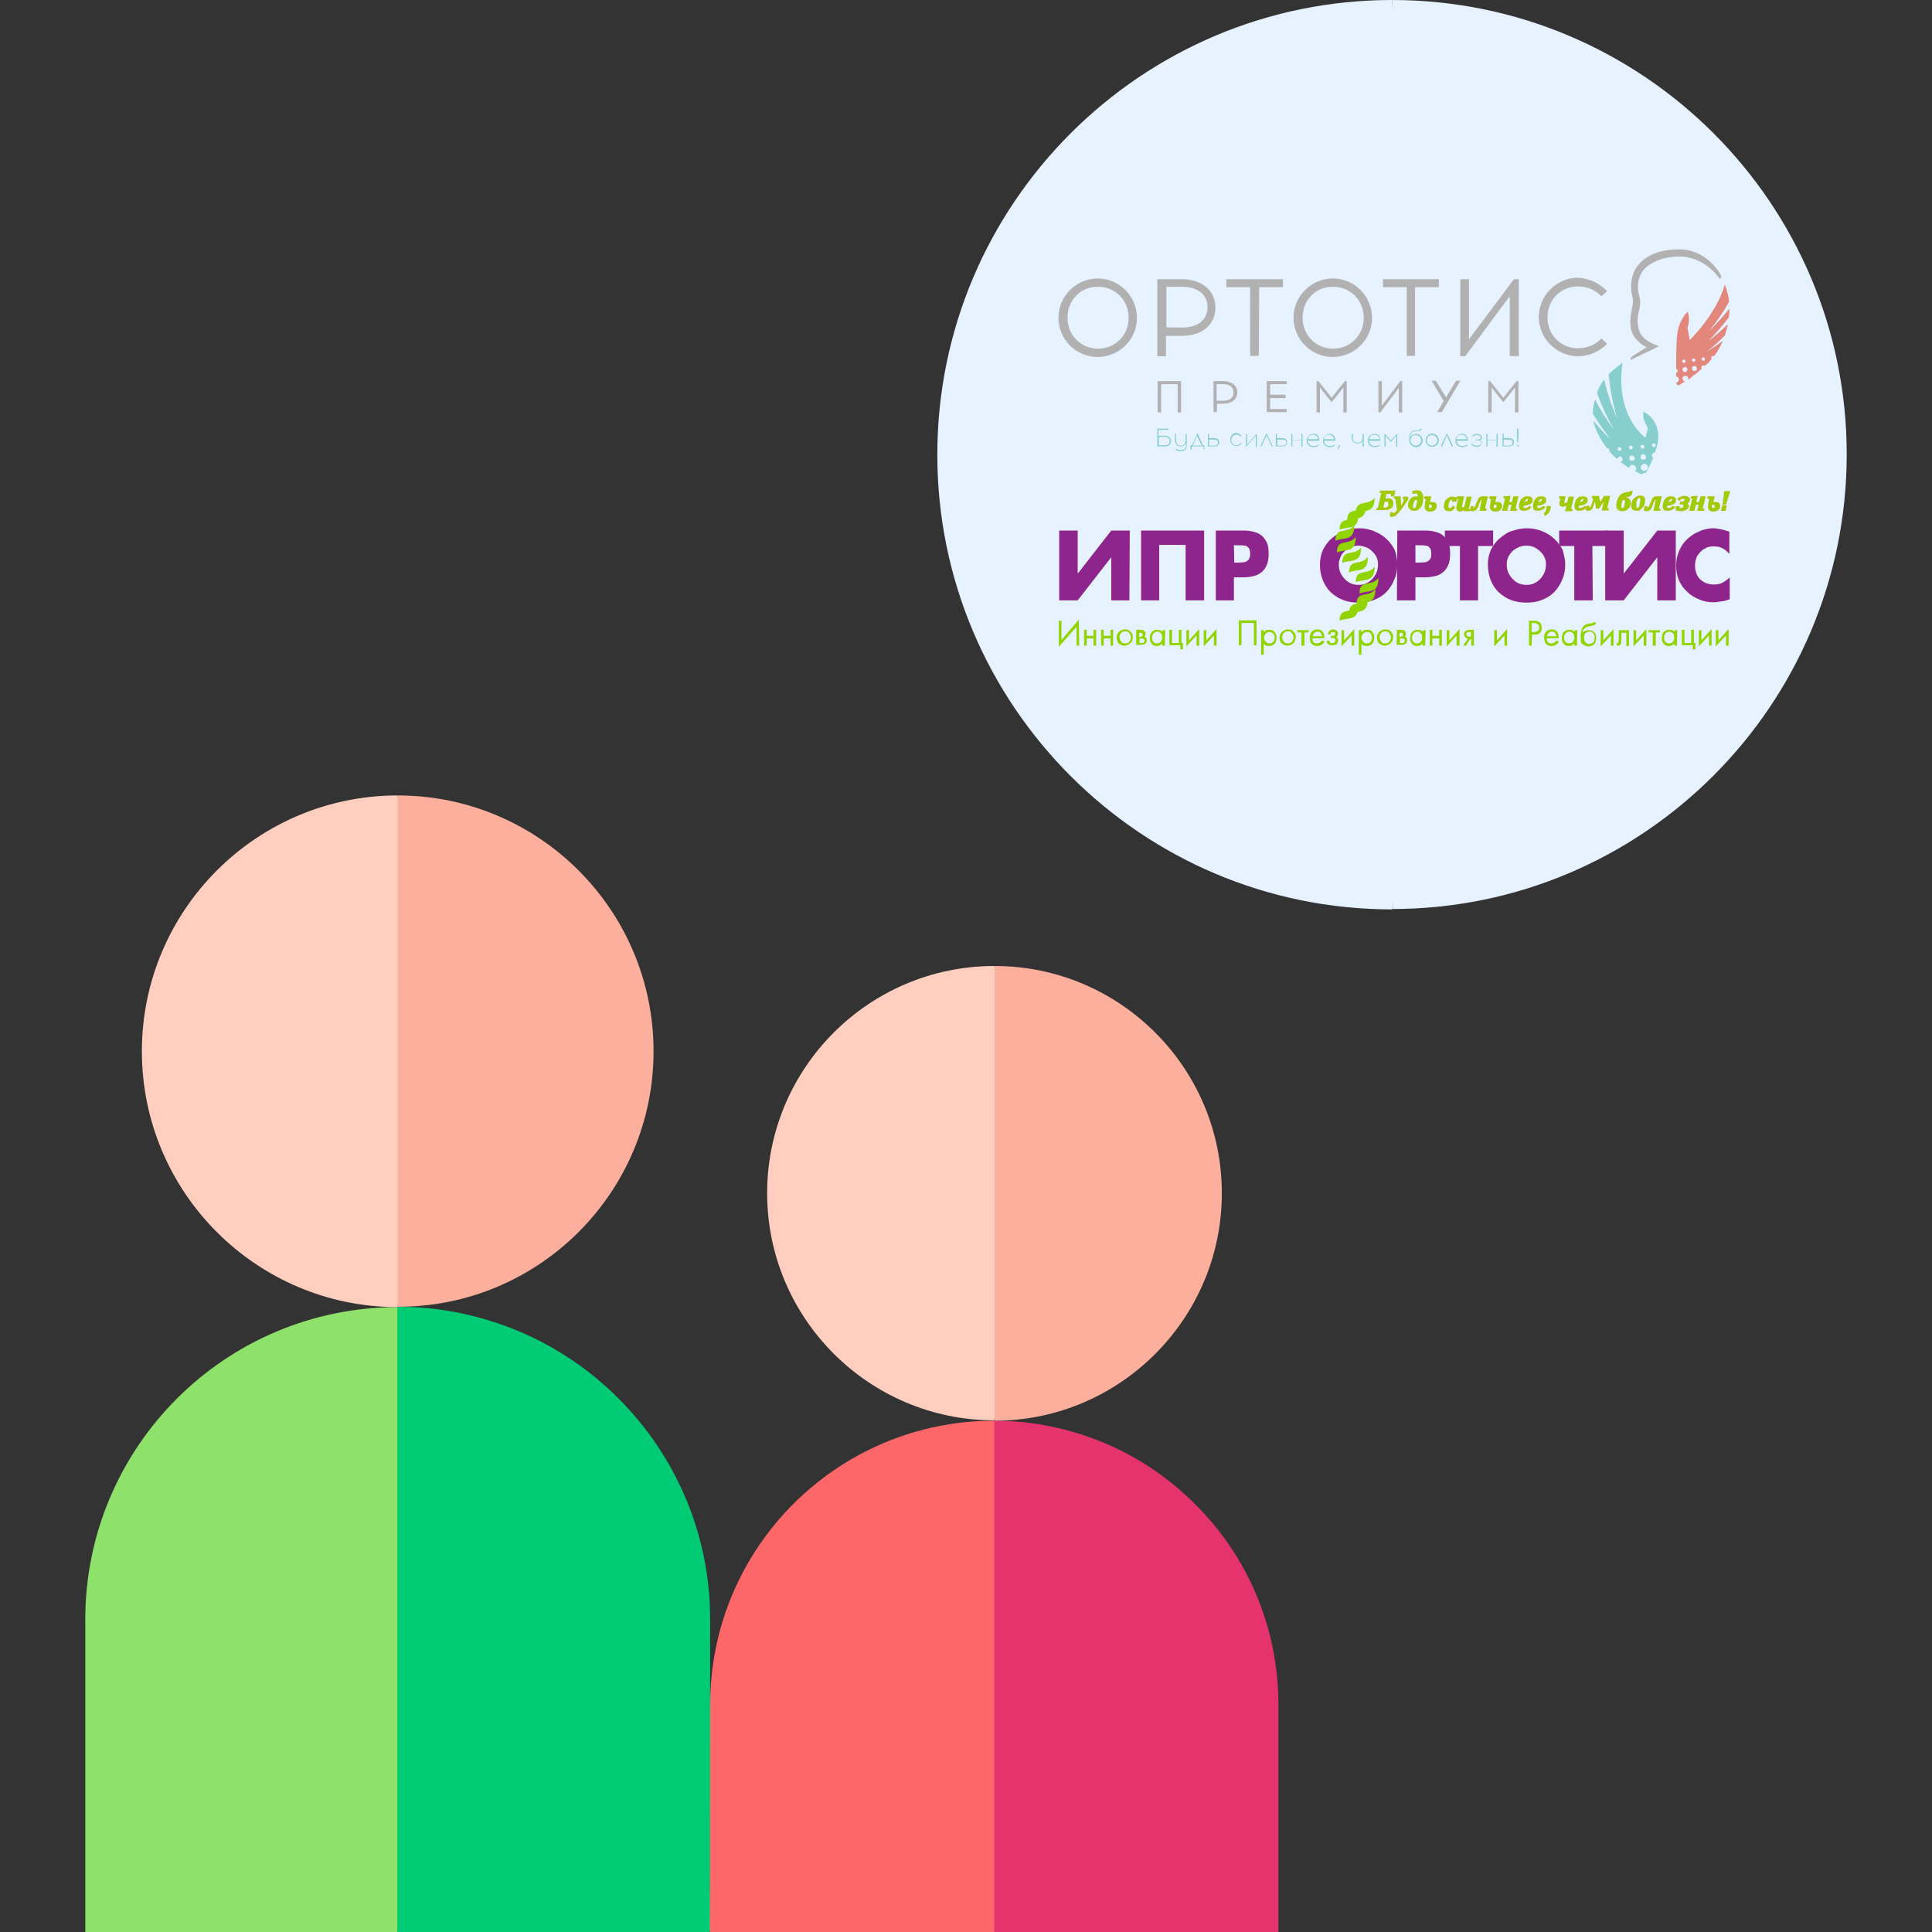 <?xml version="1.0" encoding="UTF-8"?> <!-- Generator: Adobe Illustrator 24.1.1, SVG Export Plug-In . SVG Version: 6.00 Build 0) --> <svg xmlns="http://www.w3.org/2000/svg" xmlns:xlink="http://www.w3.org/1999/xlink" id="Capa_1" x="0px" y="0px" viewBox="0 0 512 512" style="enable-background:new 0 0 512 512;" xml:space="preserve"><rect x="0" y="0" width="512" height="512" fill="#333333" stroke="none"/> <style type="text/css"> .st0{fill:#8EE26B;} .st1{fill:#FFCEBF;} .st2{fill:#FD676A;} .st3{fill:#E6F2FF;} .st4{fill:#00CB75;} .st5{fill:#FCAF9D;} .st6{fill:#E4336D;} .st7{fill:#87CECE;} .st8{fill:#B1B1B1;} .st9{fill:#E3867C;} .st10{fill:#8E258D;} .st11{fill:#92D400;} .st12{fill:#92D400;stroke:#AEC30B;stroke-width:0.35;stroke-miterlimit:10;} .st13{fill-rule:evenodd;clip-rule:evenodd;fill:#92D400;} </style> <g id="XMLID_177_"> <path id="XMLID_275_" class="st0" d="M105.4,346.4c-45.7,0-82.8,37.1-82.8,82.8V512h82.8l7.5-82.8L105.4,346.4z"></path> <path id="XMLID_278_" class="st1" d="M37.6,278.6c0,37.4,30.4,67.8,67.8,67.8l7.5-67.8l-7.5-67.8C68,210.8,37.6,241.2,37.6,278.6z"></path> <path id="XMLID_253_" class="st1" d="M203.3,316.2c0,33.2,27,60.2,60.2,60.2l15.1-60.2L263.5,256C230.3,256,203.3,283,203.3,316.2z "></path> <path id="XMLID_252_" class="st2" d="M263.5,376.5c-41.6,0-75.3,33.7-75.3,75.3l-15.1,30.1l15.1,30.1h75.3l15.1-67.8L263.5,376.5z"></path> <path id="XMLID_279_" class="st3" d="M368.9,0c-66.4,0-120.5,54-120.5,120.5c0,66.4,54,120.5,120.5,120.5 c0-5.3,15.1-120.5,15.1-120.5S368.9,10.2,368.9,0z"></path> <path id="XMLID_276_" class="st3" d="M368.9,0v240.9c66.4,0,120.5-54,120.5-120.5C489.4,54,435.4,0,368.9,0z"></path> <path id="XMLID_222_" class="st4" d="M188.2,429.2c0-22.9-9.3-43.6-24.3-58.6c-26.2-26.2-57.7-24.1-58.6-24.3V512h82.8 C188.2,502,188.2,439.3,188.2,429.2z"></path> <path id="XMLID_256_" class="st5" d="M173.2,278.6c0-37.4-30.4-67.8-67.8-67.8v135.5C142.8,346.4,173.2,316,173.2,278.6z"></path> <path id="XMLID_217_" class="st6" d="M338.8,451.8c0-20.8-8.4-39.6-22.1-53.2c-23.8-23.8-52.4-21.9-53.2-22.1V512h75.3 C338.8,504.7,338.8,459.1,338.8,451.8z"></path> <path id="XMLID_219_" class="st5" d="M323.8,316.2c0-33.2-27-60.2-60.2-60.2v120.5C296.7,376.5,323.8,349.5,323.8,316.2z"></path> </g> <g> <g id="XMLID_14253_"> <g id="XMLID_14305_"> <g> <path id="XMLID_479_" class="st7" d="M308.7,115.5c1.1,0,1.6,0.5,1.6,1.4c0,0.8-0.4,1.4-1.6,1.4h-2v-4.7h2.9v0.3H307v1.6H308.7z M308.7,118c0.9,0,1.3-0.4,1.3-1.1c0-0.7-0.4-1.1-1.3-1.1h-1.6v2.2L308.7,118L308.7,118z"></path> <path id="XMLID_477_" class="st7" d="M314.5,117.9c0,1.1-0.6,1.7-1.6,1.7c-0.6,0-1.1-0.2-1.4-0.5l0.2-0.2 c0.4,0.3,0.8,0.4,1.3,0.4c0.8,0,1.3-0.5,1.3-1.4v-0.5c-0.3,0.6-0.9,0.9-1.4,0.9c-0.9,0-1.5-0.6-1.5-1.6V115h0.3v1.8 c0,0.9,0.5,1.3,1.2,1.3c0.8,0,1.3-0.6,1.3-1.6V115h0.3L314.5,117.9L314.5,117.9z"></path> <path id="XMLID_474_" class="st7" d="M319,119.1v-0.8h-3.2v0.8h-0.3V118h0.4l1.4-3.1h0.1l1.4,3.1h0.4v1.1H319z M316.1,118.1h2.4 l-1.3-2.6L316.1,118.1z"></path> <path id="XMLID_471_" class="st7" d="M321.8,116.1c1,0,1.3,0.6,1.3,1.1c0,0.6-0.3,1.1-1.3,1.1h-1.7V115h0.3v1.1 C320.4,116.1,321.8,116.1,321.8,116.1z M321.8,118.1c0.7,0,1-0.4,1-0.8c0-0.4-0.2-0.8-1-0.8h-1.4v1.6L321.8,118.1L321.8,118.1z"></path> <path id="XMLID_469_" class="st7" d="M329,115.5l-0.2,0.2c-0.3-0.4-0.7-0.5-1.1-0.5c-0.8,0-1.4,0.6-1.4,1.4 c0,0.8,0.6,1.4,1.4,1.4c0.4,0,0.8-0.2,1.1-0.6l0.2,0.2c-0.3,0.4-0.8,0.6-1.3,0.6c-1,0-1.7-0.8-1.7-1.7c0-1,0.8-1.8,1.7-1.8 C328.3,114.9,328.8,115.2,329,115.5z"></path> <path id="XMLID_467_" class="st7" d="M332.8,118.3v-2.8l-2.5,2.8h-0.1V115h0.3v2.8l2.5-2.8h0.1v3.4H332.8z"></path> <path id="XMLID_465_" class="st7" d="M334.3,118.3H334l1.6-3.4h0.1l1.6,3.4H337l-1.3-2.9L334.3,118.3z"></path> <path id="XMLID_462_" class="st7" d="M339.8,116.1c1,0,1.3,0.6,1.3,1.1c0,0.6-0.3,1.1-1.3,1.1h-1.7V115h0.3v1.1 C338.4,116.1,339.8,116.1,339.8,116.1z M339.9,118.1c0.7,0,1-0.4,1-0.8c0-0.4-0.2-0.8-1-0.8h-1.4v1.6L339.9,118.1L339.9,118.1z"></path> <path id="XMLID_460_" class="st7" d="M344.9,118.3v-1.6h-2.4v1.6h-0.3V115h0.3v1.6h2.4V115h0.3v3.4H344.9z"></path> <path id="XMLID_457_" class="st7" d="M349.5,116c0.1,0.2,0.1,0.6,0.1,0.8h-3c0,0.8,0.6,1.4,1.5,1.4c0.5,0,0.9-0.1,1.3-0.4 l0.1,0.2c-0.4,0.3-0.8,0.5-1.4,0.5c-1.1,0-1.8-0.7-1.8-1.7s0.7-1.8,1.7-1.8C348.8,114.9,349.3,115.3,349.5,116z M346.6,116.4 h2.7c0-0.1,0-0.3-0.1-0.4c-0.2-0.5-0.6-0.8-1.3-0.8C347.2,115.2,346.6,115.7,346.6,116.4z"></path> <path id="XMLID_454_" class="st7" d="M353.8,116c0.1,0.2,0.1,0.6,0.1,0.8h-3c0,0.8,0.6,1.4,1.5,1.4c0.5,0,0.9-0.1,1.3-0.4 l0.1,0.2c-0.4,0.3-0.8,0.5-1.4,0.5c-1.1,0-1.8-0.7-1.8-1.7s0.7-1.8,1.7-1.8C353,114.9,353.5,115.3,353.8,116z M350.8,116.4h2.7 c0-0.1,0-0.3-0.1-0.4c-0.2-0.5-0.6-0.8-1.3-0.8C351.4,115.2,350.9,115.7,350.8,116.4z"></path> <path id="XMLID_452_" class="st7" d="M354.7,119.1h-0.2l0.3-1.1h0.4L354.7,119.1z"></path> <path id="XMLID_450_" class="st7" d="M361.1,118.3v-1.5c-0.2,0.5-0.7,0.7-1.3,0.7c-1.2,0-1.6-0.7-1.6-1.7V115h0.3v0.9 c0,0.9,0.3,1.4,1.3,1.4c1,0,1.3-0.6,1.3-1.3V115h0.3v3.4H361.1z"></path> <path id="XMLID_447_" class="st7" d="M365.7,116c0.1,0.2,0.1,0.6,0.1,0.8h-3c0,0.8,0.6,1.4,1.5,1.4c0.5,0,0.9-0.1,1.3-0.4 l0.1,0.2c-0.4,0.3-0.8,0.5-1.4,0.5c-1.1,0-1.8-0.7-1.8-1.7s0.7-1.8,1.7-1.8C365,114.9,365.5,115.3,365.7,116z M362.9,116.4h2.7 c0-0.1,0-0.3-0.1-0.4c-0.2-0.5-0.6-0.8-1.3-0.8C363.4,115.2,362.9,115.7,362.9,116.4z"></path> <path id="XMLID_445_" class="st7" d="M370,118.3v-2.8l-1.4,1.6l-1.4-1.6v2.8h-0.3V115h0.1l1.6,1.7l1.6-1.7h0.1v3.4H370z"></path> <path id="XMLID_442_" class="st7" d="M376.7,113.6c0,0.5-0.4,0.6-1.1,0.6h-0.1c-1.1,0-1.7,0.4-1.7,1.4v0.3 c0.3-0.6,0.8-0.9,1.5-0.9c1,0,1.7,0.8,1.7,1.7c0,1-0.7,1.8-1.7,1.8s-1.8-0.8-1.8-1.8v-0.9c0-1.2,0.8-1.8,2-1.8 c0.7,0,0.8-0.1,0.8-0.4L376.7,113.6L376.7,113.6z M373.8,116.7c0,0.8,0.6,1.4,1.4,1.4s1.4-0.6,1.4-1.4c0-0.8-0.6-1.4-1.4-1.4 C374.4,115.2,373.8,115.9,373.8,116.7z"></path> <path id="XMLID_439_" class="st7" d="M381.3,116.7c0,1-0.8,1.7-1.8,1.7s-1.7-0.8-1.7-1.7c0-1,0.8-1.8,1.7-1.8 C380.5,114.9,381.3,115.7,381.3,116.7z M378.1,116.7c0,0.8,0.6,1.4,1.4,1.4c0.8,0,1.4-0.6,1.4-1.4c0-0.8-0.6-1.4-1.4-1.4 C378.8,115.2,378.1,115.8,378.1,116.7z"></path> <path id="XMLID_437_" class="st7" d="M382.2,118.3h-0.4l1.6-3.4h0.1l1.6,3.4h-0.4l-1.3-2.9L382.2,118.3z"></path> <path id="XMLID_434_" class="st7" d="M388.9,116c0.1,0.2,0.1,0.6,0.1,0.8h-3c0,0.8,0.6,1.4,1.5,1.4c0.5,0,0.9-0.1,1.3-0.4 l0.1,0.2c-0.4,0.3-0.8,0.5-1.4,0.5c-1.1,0-1.8-0.7-1.8-1.7s0.7-1.8,1.7-1.8C388.1,114.9,388.6,115.3,388.9,116z M386,116.4h2.7 c0-0.1,0-0.3-0.1-0.4c-0.2-0.5-0.6-0.8-1.3-0.8C386.5,115.2,386,115.7,386,116.4z"></path> <path id="XMLID_432_" class="st7" d="M392.7,117.4c0,0.6-0.6,1-1.3,1h-0.1c-0.6,0-1.2-0.3-1.4-0.7l0.2-0.2 c0.2,0.4,0.7,0.6,1.3,0.6h0.1c0.6,0,1.1-0.2,1.1-0.7c0-0.4-0.2-0.6-0.8-0.7H391v-0.2h0.6c0.6,0,0.8-0.3,0.8-0.6 c0-0.4-0.4-0.6-0.9-0.6h-0.2c-0.4,0-0.9,0.2-1.1,0.5l-0.1-0.2c0.3-0.4,0.8-0.6,1.3-0.6h0.1c0.6,0,1.2,0.4,1.2,0.9 c0,0.4-0.1,0.6-0.5,0.8C392.5,116.7,392.7,117,392.7,117.4z"></path> <path id="XMLID_430_" class="st7" d="M396.6,118.3v-1.6h-2.4v1.6h-0.3V115h0.3v1.6h2.4V115h0.3v3.4H396.6z"></path> <path id="XMLID_427_" class="st7" d="M399.9,116.1c1,0,1.3,0.6,1.3,1.1c0,0.6-0.3,1.1-1.3,1.1h-1.7V115h0.3v1.1 C398.4,116.1,399.9,116.1,399.9,116.1z M399.9,118.1c0.7,0,1-0.4,1-0.8c0-0.4-0.2-0.8-1-0.8h-1.4v1.6L399.9,118.1L399.9,118.1z"></path> <path id="XMLID_424_" class="st7" d="M402.5,118.1c0,0.1-0.1,0.2-0.2,0.2s-0.2-0.1-0.2-0.2s0.1-0.2,0.2-0.2 S402.5,118.1,402.5,118.1z M402.4,115.7l-0.1,1.6h-0.2l-0.1-1.6v-2.1h0.4L402.4,115.7L402.4,115.7z"></path> </g> </g> <g id="XMLID_14289_"> <path id="XMLID_14303_" class="st8" d="M312.1,109.3v-7.5h-4.4v7.5h-0.9V101h6.2v8.3H312.1z"></path> <path id="XMLID_14300_" class="st8" d="M324.2,101c2.1,0,3.7,1.1,3.7,3s-1.6,3-3.7,3h-1.7v2.2h-0.9V101H324.2z M324.2,106.2 c1.4,0,2.7-0.6,2.7-2.2s-1.3-2.2-2.7-2.2h-1.8v4.4C322.5,106.2,324.2,106.2,324.2,106.2z"></path> <path id="XMLID_14298_" class="st8" d="M340.7,104.7v0.8h-4.1v2.9h4.4v0.8h-5.3V101h5.3v0.8h-4.4v2.8H340.7z"></path> <path id="XMLID_14296_" class="st8" d="M356,109.3v-6.6l-3.1,3.9l-3.1-3.9v6.6h-0.9V101h0.5l3.5,4.4l3.5-4.4h0.5v8.3H356z"></path> <path id="XMLID_14294_" class="st8" d="M370.7,109.3v-6.5l-4.9,6.5h-0.5V101h0.9v6.5l4.9-6.5h0.5v8.3H370.7z"></path> <path id="XMLID_14292_" class="st8" d="M380.8,109.3l1.8-3l-3.2-5.4h1.1l2.7,4.4l2.7-4.4h1.1l-4.9,8.3H380.8z"></path> <path id="XMLID_14290_" class="st8" d="M401.5,109.3v-6.6l-3.1,3.9l-3.1-3.9v6.6h-0.9V101h0.5l3.5,4.4l3.5-4.4h0.5v8.3H401.5z"></path> </g> <path id="XMLID_14282_" class="st9" d="M458.3,81.8c-1.6,2-3.4,4-5.4,6c2-2.5,3.8-5.1,5.3-7.8c-0.1-1.6-0.5-3-1.1-4.6 c-2.3,8-9.3,14.7-9.3,14.7s-0.3-1.6-0.6-3.3c0,0,0.8-1.8,0.1-4.2c-0.4,0.4-0.7,0.7-0.7,0.7c-0.5,0.7-1.1,1.6-1.5,2.7 c-1,2.5-0.8,7-0.9,9.2c0,0.4,0,1.3,0,2.5c0.2,0.1,0.3,0.3,0.4,0.5c0,0.3-0.1,0.5-0.4,0.6c0,0.4,0,0.6,0,1c0.4,0,0.7,0.4,0.7,0.7 c0.1,0.4-0.2,0.8-0.6,0.8c0,0.2,0,0.4,0,0.6c0.2,0,0.4,0.1,0.6,0.2c0.6-0.4,1.1-0.7,1.6-1c-0.4-0.1-0.6-0.4-0.6-0.7 c-0.1-0.4,0.3-0.8,0.7-0.8c0.4-0.1,0.8,0.3,0.8,0.7c0,0.1,0,0.1,0,0.3c0.4-0.3,0.7-0.5,1.1-0.8c0.1-0.3,0.4-0.4,0.6-0.5 c0.7-0.5,1.3-1.1,1.9-1.6c0-0.1-0.1-0.1-0.1-0.2c-0.1-0.4,0.2-0.6,0.6-0.7c0.1,0,0.3,0,0.4,0.1c0.7-0.6,1.3-1.2,1.7-1.8 c-0.1-0.1-0.1-0.1-0.1-0.3c0-0.2,0.1-0.4,0.4-0.5c0.1,0,0.2,0,0.3,0.1c0.5-0.6,0.9-1.1,1.1-1.6c0.4-0.6,0.8-1.5,1.3-2.5 c-1.3,1-2.8,2-4.4,3c1.8-1.4,3.4-2.9,4.9-4.4c0.3-0.9,0.6-2,0.8-3c-1.6,1.6-3.3,3.1-5.2,4.5c2-2,3.8-4.1,5.4-6.2 C458.3,83.5,458.3,82.7,458.3,81.8z M446.2,95.3c0.2,0,0.4,0.1,0.5,0.4c0,0.2-0.1,0.4-0.4,0.5c-0.2,0-0.4-0.1-0.5-0.4 C445.8,95.5,445.9,95.3,446.2,95.3z M446.6,98.6c-0.4,0.1-0.6-0.2-0.7-0.6s0.2-0.6,0.6-0.7c0.4-0.1,0.6,0.2,0.7,0.6 C447.1,98.3,446.9,98.6,446.6,98.6z M448.8,95c0.2,0,0.4,0.1,0.5,0.4c0,0.2-0.1,0.4-0.4,0.5c-0.2,0-0.4-0.1-0.5-0.4 C448.4,95.2,448.5,95,448.8,95z M449.1,98.3c-0.4,0.1-0.6-0.2-0.7-0.6s0.2-0.6,0.6-0.7c0.4-0.1,0.6,0.2,0.7,0.6 C449.7,98.1,449.5,98.3,449.1,98.3z M451.4,95.6c-0.2,0-0.4-0.1-0.5-0.4c0-0.2,0.1-0.4,0.4-0.5c0.2,0,0.4,0.1,0.5,0.4 C451.9,95.4,451.6,95.6,451.4,95.6z"></path> <path id="XMLID_14273_" class="st7" d="M425.9,118.8L425.9,118.8c0.4,0,0.6,0.1,0.6,0.4c0,0.1,0,0.2-0.1,0.3 c0.7,0.8,1.4,1.5,2.2,2.2c0-0.4,0.3-0.6,0.6-0.7c0.4-0.1,0.8,0.2,0.8,0.6c0.1,0.4-0.2,0.7-0.6,0.8c0.8,0.6,1.5,1.1,2.3,1.6 c0.1-0.4,0.4-0.8,0.8-0.8c0.5-0.1,1,0.4,1.1,0.8c0.1,0.4-0.1,0.7-0.4,0.8c0.7,0.4,1.3,0.7,1.9,0.9c0.2-0.2,0.5-0.4,0.8-0.4 c0.1,0,0.2,0,0.3,0c0.6-1.1,1.3-2.4,1.9-4c-0.1-0.1-0.3-0.3-0.3-0.5c-0.1-0.4,0.2-0.8,0.6-0.8c0.1,0,0.1,0,0.1,0 c2.4-5.6-0.1-9.6-3-10.9c-0.3,2.4,1.2,4.2,1.2,4.2l-0.6,2.7c0,0-8.2-5.5-6.1-19.9c-1.3,1-2.5,1.9-3.7,3.1 c0.4,3.9,1.1,7.8,2.3,11.8c-1.6-3.6-2.7-7-3.5-10.4c-0.7,0.9-1.3,2-1.9,3.5c1.2,3.3,2.7,6.6,4.6,9.9c-2-2.7-3.7-5.4-5.1-8.1 c-0.4,1.3-0.6,2.5-0.6,3.7c1.4,2.3,3,4.6,4.7,6.8c-1.7-1.6-3.2-3.3-4.6-5C422.8,114,424.2,116.7,425.9,118.8z M438.2,117.5 c0.3,0,0.5,0.1,0.6,0.4c0,0.3-0.1,0.5-0.4,0.6c-0.3,0-0.5-0.1-0.6-0.4C437.7,117.8,437.9,117.6,438.2,117.5z M436.7,123.7 c0.1,0.5-0.4,1-0.8,1.1c-0.5,0.1-1-0.4-1.1-0.8s0.4-1,0.8-1.1C436.2,122.8,436.6,123.2,436.7,123.7z M436.2,121 c0.1,0.4-0.2,0.8-0.6,0.8c-0.4,0.1-0.8-0.2-0.8-0.6c-0.1-0.4,0.2-0.8,0.6-0.8C435.8,120.3,436.1,120.6,436.2,121z M435.2,117.9 c0.3,0,0.5,0.1,0.6,0.4c0,0.3-0.1,0.5-0.4,0.6c-0.3,0-0.5-0.1-0.6-0.4C434.7,118.1,434.9,117.9,435.2,117.9z M433.2,121.3 c0.1,0.4-0.2,0.8-0.6,0.8c-0.4,0.1-0.8-0.2-0.8-0.6c-0.1-0.4,0.2-0.8,0.6-0.8C432.8,120.6,433.1,121,433.2,121.3z M432.1,118.1 c0.3,0,0.5,0.1,0.6,0.4c0.1,0.3-0.1,0.5-0.4,0.6c-0.3,0-0.5-0.1-0.6-0.4C431.6,118.4,431.8,118.2,432.1,118.1z M429.1,118.5 c0.3,0,0.5,0.1,0.6,0.4c0,0.3-0.1,0.5-0.4,0.6c-0.3,0-0.5-0.1-0.6-0.4C428.6,118.8,428.8,118.5,429.1,118.5z"></path> <path id="XMLID_14272_" class="st8" d="M432.1,95.4l0.1-0.7c1.7-1.2,3.1-2,4.2-2.7c-1.5-0.6-3.2-2.2-3.9-3.9 c-1-2.5-0.1-5.6,0.2-7.5c0.1-0.5,0.1-1.1-0.1-2.1c-0.8-2.9-0.2-6.1,1.5-8.2c3.7-4.7,11-4.2,11.8-4.2c7.1,0.6,10.2,6.9,10.3,7.1 l-0.4,0.8c-0.1-0.2-3.5-5.5-9.9-6c-2.7-0.2-7.8,0.5-10.4,3.6c-1.4,1.7-1.8,4.5-1.1,6.8c1,3-1.2,4.9-0.1,8.9 c0.4,1.5,1.5,2.7,3.5,3.7c0.4,0.1,1.8,0.8,1.8,0.8L432.1,95.4z"></path> <g id="XMLID_14254_"> <path id="XMLID_14269_" class="st8" d="M301.3,84.2c0,5.8-4.7,10.4-10.4,10.4s-10.4-4.6-10.4-10.4c0-5.7,4.7-10.4,10.4-10.4 S301.3,78.5,301.3,84.2z M282.9,84.2c0,4.7,3.6,8.2,8.1,8.2s8.1-3.5,8.1-8.2c0-4.7-3.6-8.2-8.1-8.2 C286.5,75.9,282.9,79.4,282.9,84.2z"></path> <path id="XMLID_14266_" class="st8" d="M313.2,74c5.1,0,8.9,2.8,8.9,7.5c0,4.7-3.7,7.5-8.9,7.5h-4.2v5.4h-2.3V74H313.2z M313.4,86.8c3.5,0,6.6-1.6,6.6-5.4c0-3.7-3.1-5.4-6.6-5.4h-4.3v10.7C309.1,86.8,313.4,86.8,313.4,86.8z"></path> <path id="XMLID_14264_" class="st8" d="M333.6,94.3h-2.3V76.1h-6.3V74H340v2.1h-6.3L333.6,94.3L333.6,94.3z"></path> <path id="XMLID_14261_" class="st8" d="M363.6,84.2c0,5.8-4.7,10.4-10.4,10.4c-5.7,0-10.4-4.6-10.4-10.4 c0-5.7,4.7-10.4,10.4-10.4C358.9,73.8,363.6,78.5,363.6,84.2z M345.2,84.2c0,4.7,3.6,8.2,8.1,8.2c4.5,0,8.1-3.5,8.1-8.2 c0-4.7-3.6-8.2-8.1-8.2C348.8,75.9,345.2,79.4,345.2,84.2z"></path> <path id="XMLID_14259_" class="st8" d="M375.1,94.3h-2.3V76.1h-6.3V74h14.8v2.1h-6.3V94.3z"></path> <path id="XMLID_14257_" class="st8" d="M400.1,94.3V78.5l-11.8,15.9H387V74h2.3v15.9L401.2,74h1.3v20.4L400.1,94.3L400.1,94.3z"></path> <path id="XMLID_14255_" class="st8" d="M425.9,77.2l-1.5,1.3c-1.6-1.6-3.7-2.6-6.2-2.6c-4.5,0-8.1,3.5-8.1,8.2 c0,4.7,3.6,8.2,8.1,8.2c2.5,0,4.7-1,6.2-2.6l1.5,1.4c-1.9,2-4.7,3.3-7.7,3.3c-5.7,0-10.4-4.7-10.4-10.4c0-5.7,4.7-10.4,10.4-10.4 C421.2,73.8,424,75.1,425.9,77.2z"></path> </g> </g> <g> <path class="st10" d="M299.3,159.1h-4.8v-11.3h-0.1l-8.8,11.3h-4.9v-18.5h4.9v11.3h0.1l8.8-11.3h4.9L299.3,159.1L299.3,159.1z"></path> <path class="st10" d="M314.2,140.6h4.9v18.5h-4.9v-14.7h-7v14.7h-4.8v-18.5h4.9L314.2,140.6L314.2,140.6z"></path> <path class="st10" d="M322.2,140.6h7.4c1.3,0,2.5,0.2,3.5,0.6s1.8,1.1,2.3,2c0.6,0.9,0.8,2,0.8,3.5c0,1.1-0.1,2-0.4,2.8 s-0.7,1.4-1.3,2c-0.6,0.5-1.3,0.9-2,1.1c-0.8,0.2-1.8,0.4-2.8,0.4H327v6.1h-4.8V140.6L322.2,140.6z M327.1,149.1h0.8 c0.8,0,1.4-0.1,1.8-0.1c0.5-0.1,0.8-0.3,1.1-0.6c0.4-0.4,0.5-0.8,0.5-1.6c0-0.7-0.1-1.3-0.4-1.6s-0.6-0.6-1.1-0.6 c-0.4-0.1-1.1-0.1-1.9-0.1H327L327.1,149.1L327.1,149.1z"></path> <path class="st10" d="M370.3,149.5c0,1.5-0.2,2.8-0.8,4.1c-0.5,1.3-1.2,2.3-2.1,3.3c-0.9,0.9-2,1.6-3.3,2.1 c-1.3,0.5-2.6,0.7-4.1,0.7s-2.8-0.2-4.1-0.7c-1.3-0.5-2.3-1.2-3.3-2.1c-0.9-0.9-1.6-2-2.1-3.3c-0.5-1.3-0.7-2.6-0.7-4.1 c0-1.4,0.3-2.6,0.8-3.8c0.6-1.1,1.3-2.2,2.3-3c1-0.8,2-1.6,3.3-2c1.2-0.4,2.5-0.7,3.9-0.7c1.3,0,2.6,0.2,3.9,0.7 c1.2,0.5,2.3,1.1,3.3,2s1.7,1.9,2.3,3C370,146.8,370.3,148.2,370.3,149.5z M354.8,149.5c0,1.1,0.2,2,0.7,2.8 c0.5,0.8,1.1,1.5,1.9,2c0.8,0.5,1.7,0.7,2.6,0.7s1.8-0.2,2.6-0.7c0.8-0.5,1.4-1.1,1.9-2c0.5-0.8,0.7-1.8,0.7-2.8 c0-0.8-0.2-1.6-0.7-2.4c-0.5-0.7-1.1-1.3-1.9-1.8c-0.8-0.4-1.7-0.7-2.6-0.7c-0.9,0-1.8,0.2-2.6,0.7c-0.8,0.4-1.5,1.1-1.9,1.8 C355.1,147.9,354.8,148.6,354.8,149.5z"></path> <path class="st10" d="M370.3,140.6h7.4c1.3,0,2.5,0.2,3.5,0.6s1.8,1.1,2.3,2c0.6,0.9,0.8,2,0.8,3.5c0,1.1-0.1,2-0.4,2.8 s-0.7,1.4-1.3,2c-0.6,0.5-1.2,0.9-2,1.1c-0.8,0.2-1.8,0.4-2.8,0.4h-2.7v6.1h-4.9L370.3,140.6L370.3,140.6z M375.1,149.1h0.8 c0.8,0,1.4-0.1,1.8-0.1c0.5-0.1,0.8-0.3,1.1-0.6c0.4-0.4,0.5-0.8,0.5-1.6c0-0.7-0.1-1.3-0.4-1.6c-0.3-0.4-0.6-0.6-1.1-0.6 c-0.4-0.1-1.1-0.1-1.9-0.1h-0.8V149.1L375.1,149.1z"></path> <path class="st10" d="M391.7,159.1h-4.8v-14.4h-4v-4.1h12.8v4.1h-4L391.7,159.1L391.7,159.1z"></path> <path class="st10" d="M414.8,149.5c0,1.5-0.2,2.8-0.8,4.1c-0.5,1.3-1.2,2.3-2.1,3.3c-0.9,0.9-2,1.6-3.3,2.1 c-1.3,0.5-2.6,0.7-4.1,0.7s-2.8-0.2-4.1-0.7s-2.3-1.2-3.3-2.1c-0.9-0.9-1.6-2-2.1-3.3c-0.5-1.3-0.7-2.6-0.7-4.1 c0-1.4,0.3-2.6,0.8-3.8c0.6-1.1,1.3-2.2,2.3-3c1-0.8,2-1.6,3.3-2c1.3-0.4,2.5-0.7,3.9-0.7c1.3,0,2.6,0.2,3.9,0.7 c1.3,0.5,2.3,1.1,3.3,2s1.7,1.9,2.3,3C414.4,146.8,414.8,148.2,414.8,149.5z M399.3,149.5c0,1.1,0.2,2,0.7,2.8 c0.5,0.8,1.1,1.5,1.9,2c0.8,0.5,1.7,0.7,2.6,0.7c1,0,1.8-0.2,2.6-0.7c0.8-0.5,1.4-1.1,1.9-2c0.5-0.8,0.7-1.8,0.7-2.8 c0-0.8-0.2-1.6-0.7-2.4c-0.5-0.7-1.1-1.3-1.9-1.8c-0.8-0.5-1.7-0.7-2.6-0.7s-1.8,0.2-2.6,0.7c-0.8,0.4-1.5,1.1-1.9,1.8 C399.5,147.9,399.3,148.6,399.3,149.5z"></path> <path class="st10" d="M422.1,159.1h-4.9v-14.4h-4v-4.1H426v4.1H422L422.1,159.1L422.1,159.1z"></path> <path class="st10" d="M444.1,159.1h-4.9v-11.3h-0.1l-8.8,11.3h-4.9v-18.5h4.9v11.3h0.1l8.8-11.3h4.9V159.1L444.1,159.1z"></path> <path class="st10" d="M458.3,146.8c-0.5-0.6-1.1-1.1-1.8-1.5c-0.7-0.4-1.6-0.5-2.4-0.5c-1,0-1.8,0.2-2.5,0.7 c-0.8,0.4-1.3,1.1-1.8,1.8c-0.4,0.8-0.6,1.6-0.6,2.6c0,1,0.2,1.8,0.6,2.6c0.4,0.8,1,1.3,1.8,1.8c0.8,0.4,1.6,0.6,2.6,0.6 c0.8,0,1.6-0.1,2.3-0.5c0.7-0.4,1.3-0.8,1.9-1.4v5.8c-1.1,0.4-1.9,0.6-2.5,0.6c-0.6,0.1-1.1,0.2-1.8,0.2c-1.3,0-2.5-0.2-3.7-0.7 s-2.3-1.1-3.2-2c-2-1.8-3-4.1-3-7c0-1.3,0.2-2.5,0.7-3.7c0.5-1.2,1.1-2.2,2-3.1c0.6-0.6,1.3-1.1,2-1.6c0.8-0.4,1.6-0.8,2.5-1.1 c0.8-0.2,1.7-0.4,2.5-0.4c1.4,0,2.9,0.4,4.4,0.9L458.3,146.8L458.3,146.8z"></path> </g> <g> <path class="st11" d="M286,171.1h-0.7v-5l-4.7,5.3v-6.9h0.7v5.1l4.6-5.4L286,171.1L286,171.1z"></path> <path class="st11" d="M288,169.2v1.9h-0.7v-4.2h0.7v1.6h1.8v-1.6h0.7v4.2h-0.7v-1.9H288z"></path> <path class="st11" d="M292.5,169.2v1.9h-0.7v-4.2h0.7v1.6h1.8v-1.6h0.7v4.2h-0.7v-1.9H292.5z"></path> <path class="st11" d="M295.9,169c0-0.4,0.1-0.8,0.3-1.1c0.2-0.4,0.4-0.6,0.8-0.8c0.4-0.2,0.7-0.3,1.1-0.3c0.3,0,0.6,0.1,0.8,0.1 c0.3,0.1,0.5,0.3,0.7,0.5c0.2,0.2,0.4,0.4,0.5,0.7c0.1,0.3,0.1,0.6,0.1,0.8c0,0.4-0.1,0.8-0.3,1.1c-0.2,0.4-0.5,0.6-0.8,0.8 c-0.4,0.2-0.7,0.3-1.1,0.3c-0.4,0-0.8-0.1-1.1-0.3c-0.4-0.2-0.6-0.4-0.8-0.8C296.1,169.7,295.9,169.4,295.9,169z M296.7,168.9 c0,0.3,0.1,0.6,0.2,0.8c0.1,0.2,0.3,0.4,0.5,0.6c0.2,0.1,0.5,0.2,0.8,0.2c0.3,0,0.6-0.1,0.8-0.2c0.2-0.1,0.4-0.4,0.5-0.6 c0.1-0.2,0.2-0.5,0.2-0.8s-0.1-0.5-0.2-0.8c-0.1-0.2-0.3-0.4-0.5-0.6c-0.2-0.1-0.5-0.2-0.8-0.2c-0.3,0-0.6,0.1-0.8,0.2 c-0.2,0.1-0.4,0.4-0.5,0.6C296.7,168.4,296.7,168.7,296.7,168.9z"></path> <path class="st11" d="M301.2,166.9h1.1c0.2,0,0.4,0.1,0.6,0.1s0.4,0.2,0.5,0.4c0.1,0.1,0.2,0.4,0.2,0.6c0,0.3-0.1,0.5-0.3,0.7 c0.2,0.1,0.4,0.2,0.5,0.4c0.1,0.1,0.1,0.4,0.1,0.6c0,0.4-0.1,0.7-0.4,0.9s-0.6,0.3-1.1,0.3h-1.3V166.9L301.2,166.9z M302.2,168.7 c0.2,0,0.4-0.1,0.5-0.1s0.1-0.2,0.1-0.4s-0.1-0.4-0.1-0.4c-0.1-0.1-0.3-0.1-0.5-0.1h-0.3v1.1H302.2L302.2,168.7z M302.5,170.4 c0.2,0,0.4-0.1,0.6-0.1c0.1-0.1,0.2-0.3,0.2-0.5c0-0.4-0.2-0.6-0.7-0.6H302v1.2H302.5L302.5,170.4z"></path> <path class="st11" d="M308.7,171.1H308v-0.6l0,0c-0.4,0.5-0.8,0.7-1.4,0.7c-0.3,0-0.6-0.1-0.8-0.1c-0.3-0.1-0.4-0.3-0.6-0.5 c-0.1-0.2-0.3-0.4-0.4-0.7s-0.1-0.6-0.1-0.8c0-0.4,0.1-0.8,0.2-1.1c0.1-0.3,0.4-0.6,0.7-0.8c0.3-0.2,0.6-0.3,1.1-0.3 c0.3,0,0.6,0.1,0.8,0.1c0.2,0.1,0.4,0.3,0.6,0.5l0,0V167h0.7L308.7,171.1L308.7,171.1z M305.3,168.9c0,0.3,0.1,0.6,0.1,0.8 c0.1,0.2,0.3,0.4,0.5,0.6s0.4,0.2,0.7,0.2c0.4,0,0.8-0.1,1-0.4c0.2-0.3,0.4-0.6,0.4-1.1c0-0.3-0.1-0.5-0.1-0.8 c-0.1-0.3-0.3-0.4-0.5-0.6c-0.2-0.1-0.4-0.2-0.7-0.2c-0.3,0-0.5,0.1-0.7,0.2s-0.4,0.4-0.5,0.6 C305.4,168.4,305.3,168.7,305.3,168.9z"></path> <path class="st11" d="M309.9,171.1v-4.2h0.7v3.5h1.8v-3.5h0.7v3.5h0.4v1.7h-0.7v-1.1H309.9z"></path> <path class="st11" d="M314.4,171.3V167h0.7v2.7l2.7-3v4.4h-0.7v-2.7L314.4,171.3z"></path> <path class="st11" d="M319,171.3V167h0.7v2.7l2.7-3v4.4h-0.7v-2.7L319,171.3z"></path> <path class="st11" d="M333,164.4v6.6h-0.7v-5.9H329v5.9h-0.7v-6.6H333z"></path> <path class="st11" d="M335,167.5L335,167.5c0.2-0.2,0.4-0.4,0.6-0.5c0.2-0.1,0.5-0.1,0.8-0.1c0.3,0,0.6,0.1,0.8,0.1 c0.2,0.1,0.4,0.3,0.6,0.5c0.1,0.2,0.3,0.4,0.4,0.7c0.1,0.3,0.1,0.6,0.1,0.8c0,0.4-0.1,0.8-0.2,1.1c-0.1,0.4-0.4,0.6-0.7,0.8 c-0.3,0.2-0.6,0.3-1.1,0.3c-0.3,0-0.6-0.1-0.8-0.1c-0.2-0.1-0.5-0.3-0.6-0.5l0,0v2.9h-0.7v-6.5h0.7L335,167.5L335,167.5z M335,168.9c0,0.4,0.1,0.8,0.4,1.1c0.2,0.3,0.6,0.5,1,0.5c0.4,0,0.8-0.1,1-0.4s0.4-0.6,0.4-1.1c0-0.4-0.1-0.8-0.4-1.1 s-0.6-0.4-1-0.4c-0.3,0-0.5,0.1-0.7,0.2c-0.2,0.1-0.4,0.4-0.5,0.6C335.1,168.4,335,168.7,335,168.9z"></path> <path class="st11" d="M339.1,169c0-0.4,0.1-0.8,0.3-1.1c0.2-0.4,0.5-0.6,0.8-0.8c0.4-0.2,0.7-0.3,1.1-0.3c0.3,0,0.6,0.1,0.8,0.1 c0.3,0.1,0.5,0.3,0.7,0.5c0.2,0.2,0.4,0.4,0.5,0.7c0.1,0.3,0.1,0.6,0.1,0.8c0,0.4-0.1,0.8-0.3,1.1c-0.2,0.4-0.5,0.6-0.8,0.8 c-0.4,0.2-0.7,0.3-1.1,0.3c-0.4,0-0.8-0.1-1.1-0.3c-0.4-0.2-0.6-0.4-0.8-0.8C339.2,169.7,339.1,169.4,339.1,169z M339.8,168.9 c0,0.3,0.1,0.6,0.2,0.8c0.1,0.2,0.3,0.4,0.5,0.6c0.2,0.1,0.5,0.2,0.8,0.2c0.3,0,0.6-0.1,0.8-0.2c0.2-0.1,0.4-0.4,0.5-0.6 c0.1-0.2,0.2-0.5,0.2-0.8s-0.1-0.5-0.2-0.8c-0.1-0.2-0.3-0.4-0.5-0.6s-0.5-0.2-0.8-0.2c-0.3,0-0.5,0.1-0.8,0.2 c-0.2,0.1-0.4,0.4-0.5,0.6C339.9,168.4,339.8,168.7,339.8,168.9z"></path> <path class="st11" d="M345.6,171.1h-0.7v-3.5h-1.1V167h3v0.6h-1.1V171.1L345.6,171.1z"></path> <path class="st11" d="M347.8,169.2c0,0.2,0.1,0.5,0.1,0.7c0.1,0.2,0.3,0.4,0.5,0.5s0.4,0.1,0.7,0.1c0.5,0,0.9-0.3,1.3-0.8l0.6,0.4 c-0.2,0.4-0.5,0.6-0.8,0.8c-0.4,0.2-0.7,0.3-1.1,0.3c-0.4,0-0.8-0.1-1.1-0.3c-0.3-0.1-0.6-0.4-0.7-0.8s-0.2-0.7-0.2-1.1 c0-0.4,0.1-0.8,0.2-1.1c0.1-0.4,0.4-0.6,0.7-0.8c0.3-0.2,0.6-0.3,1.1-0.3c0.4,0,0.8,0.1,1.1,0.3c0.3,0.2,0.5,0.5,0.6,0.8 s0.2,0.8,0.2,1.2L347.8,169.2C347.8,169.1,347.8,169.2,347.8,169.2z M350.3,168.5c0-0.2-0.1-0.4-0.2-0.6c-0.1-0.1-0.2-0.3-0.4-0.4 c-0.2-0.1-0.4-0.1-0.6-0.1c-0.3,0-0.6,0.1-0.8,0.4c-0.2,0.2-0.4,0.5-0.4,0.8H350.3z"></path> <path class="st11" d="M353.8,168c0-0.2-0.1-0.4-0.1-0.4c-0.1-0.1-0.3-0.1-0.5-0.1c-0.2,0-0.4,0.1-0.4,0.1 c-0.1,0.1-0.1,0.2-0.2,0.4v0.1h-0.7V168c0.1-0.4,0.2-0.6,0.4-0.8c0.2-0.2,0.6-0.4,0.9-0.4c0.4,0,0.7,0.1,1,0.3 c0.2,0.2,0.4,0.5,0.4,0.8c0,0.1-0.1,0.4-0.1,0.5s-0.2,0.3-0.4,0.4c0.1,0.1,0.4,0.2,0.4,0.4c0.1,0.1,0.1,0.4,0.1,0.6 c0,0.3-0.1,0.5-0.2,0.7c-0.1,0.2-0.4,0.4-0.6,0.4c-0.2,0.1-0.5,0.1-0.8,0.1c-0.3,0-0.5-0.1-0.7-0.1c-0.2-0.1-0.4-0.2-0.5-0.4 c-0.1-0.1-0.2-0.4-0.2-0.6v-0.1h0.7v0.1c0,0.1,0.1,0.3,0.2,0.4c0.1,0.1,0.4,0.1,0.6,0.1c0.2,0,0.4-0.1,0.6-0.2s0.2-0.3,0.2-0.5 s-0.1-0.4-0.2-0.5c-0.1-0.1-0.4-0.1-0.6-0.1h-0.4v-0.6h0.4C353.6,168.5,353.8,168.4,353.8,168z"></path> <path class="st11" d="M355.5,171.3V167h0.7v2.7l2.7-3v4.4h-0.7v-2.7L355.5,171.3z"></path> <path class="st11" d="M360.9,167.5L360.9,167.5c0.2-0.2,0.4-0.4,0.6-0.5c0.2-0.1,0.5-0.1,0.8-0.1c0.3,0,0.6,0.1,0.8,0.1 c0.2,0.1,0.4,0.3,0.6,0.5c0.1,0.2,0.3,0.4,0.4,0.7c0.1,0.3,0.1,0.6,0.1,0.8c0,0.4-0.1,0.8-0.2,1.1c-0.1,0.4-0.4,0.6-0.7,0.8 c-0.3,0.2-0.6,0.3-1.1,0.3c-0.3,0-0.6-0.1-0.8-0.1c-0.2-0.1-0.5-0.3-0.6-0.5l0,0v2.9h-0.7v-6.5h0.7v0.6L360.9,167.5L360.9,167.5z M360.8,168.9c0,0.4,0.1,0.8,0.4,1.1c0.2,0.3,0.6,0.5,1,0.5c0.4,0,0.8-0.1,1-0.4c0.2-0.3,0.4-0.6,0.4-1.1c0-0.4-0.1-0.8-0.4-1.1 c-0.2-0.3-0.6-0.4-1-0.4c-0.3,0-0.5,0.1-0.7,0.2c-0.2,0.1-0.4,0.4-0.5,0.6C360.9,168.4,360.8,168.7,360.8,168.9z"></path> <path class="st11" d="M364.9,169c0-0.4,0.1-0.8,0.3-1.1c0.2-0.4,0.5-0.6,0.8-0.8c0.4-0.2,0.7-0.3,1.1-0.3c0.3,0,0.6,0.1,0.8,0.1 s0.5,0.3,0.7,0.5c0.2,0.2,0.4,0.4,0.5,0.7c0.1,0.3,0.1,0.6,0.1,0.8c0,0.4-0.1,0.8-0.3,1.1c-0.2,0.4-0.5,0.6-0.8,0.8 c-0.4,0.2-0.7,0.3-1.1,0.3c-0.4,0-0.8-0.1-1.1-0.3c-0.4-0.2-0.6-0.4-0.8-0.8C365,169.7,364.9,169.4,364.9,169z M365.6,168.9 c0,0.3,0.1,0.6,0.2,0.8c0.1,0.2,0.3,0.4,0.5,0.6s0.5,0.2,0.8,0.2s0.6-0.1,0.8-0.2s0.4-0.4,0.5-0.6c0.1-0.2,0.2-0.5,0.2-0.8 s-0.1-0.5-0.2-0.8c-0.1-0.2-0.3-0.4-0.5-0.6c-0.2-0.1-0.5-0.2-0.8-0.2s-0.5,0.1-0.8,0.2c-0.2,0.1-0.4,0.4-0.5,0.6 C365.7,168.4,365.6,168.7,365.6,168.9z"></path> <path class="st11" d="M370.2,166.9h1.1c0.2,0,0.4,0.1,0.6,0.1s0.4,0.2,0.5,0.4c0.1,0.1,0.2,0.4,0.2,0.6c0,0.3-0.1,0.5-0.3,0.7 c0.2,0.1,0.4,0.2,0.5,0.4c0.1,0.1,0.1,0.4,0.1,0.6c0,0.4-0.1,0.7-0.4,0.9c-0.3,0.2-0.6,0.3-1.1,0.3h-1.3L370.2,166.9L370.2,166.9z M371.2,168.7c0.2,0,0.4-0.1,0.5-0.1c0.1-0.1,0.1-0.2,0.1-0.4s-0.1-0.4-0.1-0.4c-0.1-0.1-0.3-0.1-0.5-0.1h-0.3v1.1H371.2 L371.2,168.7z M371.5,170.4c0.2,0,0.4-0.1,0.6-0.1c0.1-0.1,0.2-0.3,0.2-0.5c0-0.4-0.2-0.6-0.7-0.6H371v1.2H371.5L371.5,170.4z"></path> <path class="st11" d="M377.7,171.1h-0.7v-0.6l0,0c-0.4,0.5-0.8,0.7-1.4,0.7c-0.3,0-0.6-0.1-0.8-0.1c-0.2-0.1-0.5-0.3-0.6-0.5 c-0.1-0.2-0.3-0.4-0.4-0.7c-0.1-0.3-0.1-0.6-0.1-0.8c0-0.4,0.1-0.8,0.2-1.1c0.1-0.4,0.4-0.6,0.7-0.8c0.3-0.2,0.6-0.3,1.1-0.3 c0.3,0,0.6,0.1,0.8,0.1c0.2,0.1,0.5,0.3,0.6,0.5l0,0V167h0.7L377.7,171.1L377.7,171.1z M374.2,168.9c0,0.3,0.1,0.6,0.1,0.8 c0.1,0.2,0.3,0.4,0.5,0.6s0.4,0.2,0.7,0.2c0.4,0,0.8-0.1,1-0.4s0.4-0.6,0.4-1.1c0-0.3-0.1-0.5-0.1-0.8c-0.1-0.2-0.3-0.4-0.5-0.6 c-0.2-0.1-0.5-0.2-0.7-0.2s-0.5,0.1-0.7,0.2s-0.4,0.4-0.5,0.6C374.3,168.4,374.2,168.7,374.2,168.9z"></path> <path class="st11" d="M379.6,169.2v1.9h-0.7v-4.2h0.7v1.6h1.8v-1.6h0.7v4.2h-0.7v-1.9H379.6z"></path> <path class="st11" d="M383.4,171.3V167h0.7v2.7l2.7-3v4.4H386v-2.7L383.4,171.3z"></path> <path class="st11" d="M389.6,169.4l-1.1,1.7h-0.8l1.3-1.8c-0.3-0.1-0.5-0.2-0.7-0.4c-0.1-0.2-0.3-0.5-0.3-0.8 c0-0.4,0.1-0.7,0.4-0.9c0.3-0.1,0.6-0.3,1.1-0.3h1.1v4.2h-0.7v-1.7H389.6L389.6,169.4z M389.4,167.5c-0.2,0-0.4,0.1-0.6,0.1 c-0.1,0.1-0.2,0.3-0.2,0.5c0,0.4,0.3,0.6,0.8,0.6h0.4v-1.2L389.4,167.5L389.4,167.5z"></path> <path class="st11" d="M396,171.3V167h0.7v2.7l2.7-3v4.4h-0.7v-2.7L396,171.3z"></path> <path class="st11" d="M405.9,171.1h-0.7v-6.6h1.4c0.5,0,0.9,0.1,1.2,0.3c0.3,0.1,0.6,0.4,0.6,0.7c0.1,0.3,0.2,0.6,0.2,0.9 c0,0.2-0.1,0.5-0.1,0.7c-0.1,0.2-0.2,0.4-0.4,0.6c-0.1,0.1-0.4,0.4-0.6,0.4c-0.3,0.1-0.6,0.1-0.9,0.1H406L405.9,171.1L405.9,171.1 L405.9,171.1z M405.9,167.5h0.6c0.4,0,0.7-0.1,1-0.3c0.3-0.1,0.4-0.5,0.4-0.9s-0.1-0.7-0.4-0.9c-0.3-0.1-0.6-0.3-1-0.3h-0.6V167.5 z"></path> <path class="st11" d="M409.9,169.2c0,0.2,0.1,0.5,0.1,0.7c0.1,0.2,0.3,0.4,0.5,0.5s0.4,0.1,0.7,0.1c0.5,0,0.9-0.3,1.3-0.8l0.6,0.4 c-0.2,0.4-0.5,0.6-0.8,0.8c-0.4,0.2-0.7,0.3-1.1,0.3c-0.4,0-0.8-0.1-1.1-0.3c-0.3-0.1-0.6-0.4-0.7-0.8s-0.2-0.7-0.2-1.1 c0-0.4,0.1-0.8,0.2-1.1s0.4-0.6,0.7-0.8c0.3-0.2,0.6-0.3,1.1-0.3c0.4,0,0.8,0.1,1.1,0.3c0.3,0.2,0.5,0.5,0.6,0.8s0.2,0.8,0.2,1.2 L409.9,169.2L409.9,169.2L409.9,169.2z M412.4,168.5c0-0.2-0.1-0.4-0.2-0.6s-0.2-0.3-0.4-0.4c-0.2-0.1-0.4-0.1-0.6-0.1 c-0.3,0-0.6,0.1-0.8,0.4c-0.2,0.2-0.4,0.5-0.4,0.8H412.4z"></path> <path class="st11" d="M417.9,171.1h-0.7v-0.6l0,0c-0.4,0.5-0.8,0.7-1.4,0.7c-0.3,0-0.6-0.1-0.8-0.1c-0.2-0.1-0.4-0.3-0.6-0.5 c-0.1-0.2-0.3-0.4-0.4-0.7c-0.1-0.3-0.1-0.6-0.1-0.8c0-0.4,0.1-0.8,0.2-1.1c0.1-0.4,0.4-0.6,0.7-0.8c0.3-0.2,0.6-0.3,1.1-0.3 c0.3,0,0.6,0.1,0.8,0.1c0.2,0.1,0.4,0.3,0.6,0.5l0,0V167h0.7L417.9,171.1L417.9,171.1z M414.5,168.9c0,0.3,0.1,0.6,0.1,0.8 c0.1,0.2,0.3,0.4,0.5,0.6c0.2,0.1,0.4,0.2,0.7,0.2c0.4,0,0.8-0.1,1-0.4c0.2-0.3,0.4-0.6,0.4-1.1c0-0.3-0.1-0.5-0.1-0.8 c-0.1-0.2-0.3-0.4-0.5-0.6c-0.2-0.1-0.4-0.2-0.7-0.2c-0.2,0-0.5,0.1-0.7,0.2c-0.2,0.1-0.4,0.4-0.5,0.6 C414.6,168.4,414.5,168.7,414.5,168.9z"></path> <path class="st11" d="M418.9,168.8c0-0.6,0-1,0.1-1.3c0.1-0.4,0.1-0.7,0.3-1c0.1-0.4,0.4-0.6,0.6-0.8c0.3-0.2,0.7-0.4,1.2-0.4 c1-0.1,1.5-0.4,1.5-0.5l0.4,0.4c0,0.1-0.1,0.1-0.4,0.4c-0.2,0.1-0.7,0.3-1.5,0.4c-0.4,0.1-0.7,0.2-1,0.4c-0.2,0.1-0.4,0.4-0.6,0.6 c-0.1,0.2-0.1,0.4-0.1,0.6l0,0c0.1-0.1,0.2-0.2,0.4-0.3c0.1-0.1,0.4-0.1,0.6-0.2c0.2-0.1,0.4-0.1,0.6-0.1c0.4,0,0.6,0.1,0.8,0.1 c0.2,0.1,0.5,0.3,0.7,0.5s0.4,0.4,0.4,0.7c0.1,0.3,0.1,0.6,0.1,0.8c0,0.4-0.1,0.8-0.2,1.1c-0.1,0.4-0.4,0.6-0.7,0.8 c-0.3,0.2-0.7,0.3-1.1,0.3c-0.5,0-0.9-0.1-1.3-0.4c-0.4-0.2-0.6-0.5-0.8-0.9C419,169.6,418.9,169.2,418.9,168.8z M422.6,169 c0-0.3-0.1-0.6-0.1-0.8c-0.1-0.2-0.3-0.4-0.5-0.6s-0.5-0.2-0.8-0.2c-0.4,0-0.6,0.1-0.8,0.2c-0.2,0.1-0.4,0.4-0.5,0.6 c-0.1,0.2-0.1,0.5-0.1,0.8s0.1,0.5,0.1,0.8c0.1,0.2,0.3,0.4,0.5,0.6s0.5,0.2,0.8,0.2s0.6-0.1,0.8-0.2s0.4-0.4,0.5-0.6 C422.5,169.5,422.6,169.3,422.6,169z"></path> <path class="st11" d="M424.2,171.3V167h0.7v2.7l2.7-3v4.4h-0.7v-2.7L424.2,171.3z"></path> <path class="st11" d="M428.5,171.1l-0.1-0.6c0.1,0,0.3-0.1,0.4-0.1c0.1-0.1,0.1-0.3,0.1-0.5c0.1-0.2,0.1-0.6,0.1-1s0-1.1,0-1.9 h2.7v4.2h-0.7v-3.5h-1.3c0,0.7,0,1.3,0,1.7c0,0.4-0.1,0.7-0.1,1c-0.1,0.3-0.1,0.5-0.4,0.6C429,171,428.8,171.1,428.5,171.1z"></path> <path class="st11" d="M432.9,171.3V167h0.7v2.7l2.7-3v4.4h-0.7v-2.7L432.9,171.3z"></path> <path class="st11" d="M438.8,171.1H438v-3.5h-1.1V167h3v0.6h-1.1V171.1L438.8,171.1z"></path> <path class="st11" d="M444.4,171.1h-0.7v-0.6l0,0c-0.4,0.5-0.8,0.7-1.4,0.7c-0.3,0-0.6-0.1-0.8-0.1c-0.2-0.1-0.4-0.3-0.6-0.5 c-0.1-0.2-0.3-0.4-0.4-0.7c-0.1-0.3-0.1-0.6-0.1-0.8c0-0.4,0.1-0.8,0.2-1.1c0.1-0.4,0.4-0.6,0.7-0.8c0.3-0.2,0.6-0.3,1.1-0.3 c0.3,0,0.6,0.1,0.8,0.1c0.2,0.1,0.4,0.3,0.6,0.5l0,0V167h0.7L444.4,171.1L444.4,171.1z M441,168.9c0,0.3,0.1,0.6,0.1,0.8 c0.1,0.2,0.3,0.4,0.5,0.6s0.4,0.2,0.7,0.2c0.4,0,0.8-0.1,1-0.4s0.4-0.6,0.4-1.1c0-0.3-0.1-0.5-0.1-0.8c-0.1-0.3-0.3-0.4-0.5-0.6 c-0.2-0.1-0.4-0.2-0.7-0.2c-0.2,0-0.5,0.1-0.7,0.2s-0.4,0.4-0.5,0.6C441.1,168.4,441,168.7,441,168.9z"></path> <path class="st11" d="M445.7,171.1v-4.2h0.7v3.5h1.8v-3.5h0.7v3.5h0.4v1.7h-0.7v-1.1H445.7z"></path> <path class="st11" d="M450.2,171.3V167h0.7v2.7l2.7-3v4.4h-0.7v-2.7L450.2,171.3z"></path> <path class="st11" d="M454.7,171.3V167h0.7v2.7l2.7-3v4.4h-0.7v-2.7L454.7,171.3z"></path> </g> <g> <path class="st12" d="M367.3,130.7l-0.4,1.6c0.4,0,0.6-0.1,0.8-0.1c0.9,0,1.4,0.4,1.4,1.1c0,0.6-0.1,1-0.6,1.3 c-0.4,0.3-0.9,0.4-1.6,0.4h-2l0.1-0.2c0.1-0.1,0.2-0.1,0.3-0.2c0.1-0.1,0.1-0.2,0.1-0.4l0.7-3c0-0.1,0.1-0.2,0.1-0.4 c0-0.2-0.1-0.4-0.4-0.4l0.1-0.2h3.7l-0.3,1.2h-0.5c0-0.4-0.1-0.6-0.1-0.6c-0.1-0.1-0.2-0.1-0.5-0.1H367.3L367.3,130.7z M366.8,132.8l-0.4,1.9c0.1,0,0.2,0,0.4,0c0.4,0,0.6-0.1,0.8-0.1c0.1-0.1,0.3-0.2,0.4-0.4c0.1-0.2,0.1-0.4,0.1-0.7 c0-0.5-0.2-0.7-0.7-0.7C367.2,132.8,367,132.8,366.8,132.8z"></path> <path class="st12" d="M370.4,135.2l-0.4-2.6c0-0.1-0.1-0.3-0.1-0.4c0-0.1-0.1-0.1-0.1-0.2s-0.1-0.1-0.2-0.1l0.1-0.2h1.3l0.2,2.7 c0.4-0.5,0.6-0.9,0.8-1.3c0.1-0.4,0.2-0.6,0.2-0.8c0-0.1,0-0.1-0.1-0.2c-0.1-0.1-0.1-0.1-0.2-0.1l0.1-0.2h1l0.1,0.2 c-0.1,0.3-0.2,0.6-0.5,0.9c-0.2,0.4-0.5,0.8-0.8,1.2c-0.3,0.4-0.6,0.9-1,1.3c-0.3,0.4-0.5,0.6-0.7,0.8c-0.1,0.1-0.3,0.2-0.4,0.4 c-0.1,0.1-0.2,0.1-0.4,0.1c-0.1,0-0.2,0.1-0.4,0.1c-0.1,0-0.1,0-0.2,0s-0.1,0-0.2-0.1l0.1-0.8h0.4c0,0.1,0,0.1,0.1,0.2 c0.1,0.1,0.1,0.1,0.1,0.1s0.2,0,0.3-0.1c0.1,0,0.1-0.1,0.2-0.1c0.1-0.1,0.1-0.1,0.3-0.3C370.1,135.5,370.2,135.4,370.4,135.2 L370.4,135.2L370.4,135.2z"></path> <path class="st12" d="M375.9,131.9c0-0.1,0-0.1,0-0.2c0-0.8-0.2-1.1-0.6-1.1c-0.2,0-0.5,0.1-0.8,0.1l-0.1-0.4 c0.4-0.1,0.7-0.2,1.1-0.2c0.4,0,0.8,0.1,1.1,0.4c0.2,0.3,0.4,0.7,0.4,1.2c0,1.1-0.1,2-0.6,2.6c-0.4,0.6-0.9,0.9-1.6,0.9 c-0.4,0-0.8-0.1-1.1-0.4c-0.2-0.2-0.4-0.5-0.4-0.9c0-0.6,0.2-1.1,0.6-1.6c0.4-0.4,0.8-0.6,1.4-0.6 C375.5,131.8,375.7,131.9,375.9,131.9z M375.7,132.8c0-0.4-0.1-0.5-0.4-0.5c-0.3,0-0.6,0.2-0.7,0.6c-0.2,0.4-0.3,0.8-0.3,1.3 c0,0.2,0,0.4,0.1,0.5c0.1,0.1,0.2,0.1,0.4,0.1c0.4,0,0.6-0.3,0.7-0.8C375.6,133.5,375.7,133.1,375.7,132.8z"></path> <path class="st12" d="M377.5,131.9l0.1-0.2h1.5l-0.4,1.6c0.2-0.1,0.5-0.1,0.8-0.1c0.8,0,1.1,0.3,1.1,0.9c0,0.4-0.1,0.6-0.4,0.9 c-0.3,0.3-0.7,0.4-1.2,0.4c-0.9,0-1.3-0.4-1.3-1.1c0-0.2,0.1-0.4,0.1-0.8l0.1-0.7c0.1-0.1,0.1-0.4,0.1-0.4c0-0.1,0-0.2-0.1-0.2 S377.7,131.9,377.5,131.9z M378.6,133.6c-0.1,0.2-0.1,0.4-0.1,0.6c0,0.4,0.1,0.6,0.5,0.6c0.4,0,0.6-0.2,0.6-0.6s-0.1-0.6-0.5-0.6 C378.9,133.6,378.8,133.6,378.6,133.6z"></path> <path class="st12" d="M385.1,134.2l0.3,0.4c-0.2,0.2-0.5,0.4-0.7,0.6c-0.2,0.1-0.5,0.1-0.8,0.1c-0.2,0-0.4-0.1-0.6-0.1 c-0.1-0.1-0.3-0.2-0.4-0.4c-0.1-0.2-0.1-0.4-0.1-0.7c0-0.2,0-0.4,0.1-0.6c0-0.1,0.1-0.3,0.1-0.4c0.1-0.2,0.1-0.4,0.3-0.5 s0.3-0.4,0.4-0.4c0.1-0.1,0.4-0.2,0.6-0.3c0.2-0.1,0.4-0.1,0.7-0.1c0.1,0,0.4,0,0.5,0.1c0.2,0,0.4,0.1,0.5,0.1l-0.2,0.8H385 c0-0.1,0-0.1,0-0.1c0-0.1,0-0.3-0.1-0.4s-0.1-0.1-0.2-0.1c-0.1,0-0.4,0.1-0.5,0.3c-0.1,0.2-0.3,0.5-0.4,0.8 c-0.1,0.4-0.1,0.6-0.1,0.9c0,0.4,0.1,0.6,0.5,0.6c0.1,0,0.4,0,0.5-0.1C384.8,134.6,384.9,134.4,385.1,134.2z"></path> <path class="st12" d="M386.3,131.7h1.5l-0.4,1.9c-0.1,0.3-0.1,0.5-0.1,0.6c-0.1,0.1,0,0.2,0,0.2c0,0.1,0,0.2,0.1,0.2 s0.1,0.1,0.2,0.1c0.1,0,0.1,0,0.1,0s0.1-0.1,0.1-0.1c0.1-0.1,0.1-0.1,0.2-0.1c0.1-0.1,0.1-0.1,0.2-0.2c0.1-0.1,0.1-0.2,0.1-0.3 s0.1-0.2,0.1-0.4l0.4-1.8h1l-0.6,2.5c0,0.1,0,0.1-0.1,0.2c0,0.1,0,0.2,0,0.3s0,0.1,0.1,0.2c0.1,0,0.1,0.1,0.3,0.1l-0.1,0.2h-1.3 l0.2-0.7h-0.1c-0.2,0.3-0.4,0.5-0.6,0.6s-0.4,0.2-0.7,0.2c-0.2,0-0.4-0.1-0.6-0.2c-0.1-0.1-0.2-0.4-0.2-0.6c0-0.1,0-0.4,0.1-0.6 l0.3-1.3c0-0.1,0.1-0.2,0.1-0.2s0-0.1,0-0.1s0-0.1-0.1-0.2c-0.1-0.1-0.1-0.1-0.3-0.1L386.3,131.7z"></path> <path class="st12" d="M392.9,132.1c-0.2,0-0.4,0.1-0.6,0.4c-0.1,0.2-0.4,0.6-0.6,1.4c-0.2,0.6-0.4,0.9-0.6,1.1 c-0.2,0.1-0.5,0.3-0.8,0.3c-0.2,0-0.4,0-0.6-0.1l0.2-0.9h0.4c0,0.3,0.1,0.4,0.2,0.4c0.3,0,0.6-0.4,0.8-1.1 c0.4-0.9,0.6-1.4,0.8-1.6c0.2-0.2,0.5-0.3,0.8-0.3h1.2l-0.6,2.5c-0.1,0.2-0.1,0.4-0.1,0.5s0,0.1,0.1,0.2c0.1,0.1,0.1,0.1,0.3,0.1 l-0.1,0.2h-1.4l0.6-3L392.9,132.1L392.9,132.1z"></path> <path class="st12" d="M394.8,131.9l0.1-0.2h1.5l-0.4,1.6c0.2-0.1,0.5-0.1,0.8-0.1c0.8,0,1.1,0.3,1.1,0.9c0,0.4-0.1,0.6-0.4,0.9 c-0.3,0.3-0.7,0.4-1.2,0.4c-0.9,0-1.3-0.4-1.3-1.1c0-0.2,0.1-0.4,0.1-0.8l0.1-0.7c0.1-0.1,0.1-0.4,0.1-0.4c0-0.1,0-0.2-0.1-0.2 C395.1,132.1,394.9,131.9,394.8,131.9z M395.8,133.6c-0.1,0.2-0.1,0.4-0.1,0.6c0,0.4,0.1,0.6,0.5,0.6c0.4,0,0.6-0.2,0.6-0.6 s-0.1-0.6-0.5-0.6C396.2,133.6,396,133.6,395.8,133.6z"></path> <path class="st12" d="M400.8,133.6h-1.1l-0.4,1.6h-1l0.6-2.5c0.1-0.2,0.1-0.4,0.1-0.5c0-0.1,0-0.1-0.1-0.2s-0.1-0.1-0.3-0.1 l0.1-0.2l1-0.1h0.4l-0.4,1.6h1.1l0.4-1.5h1l-0.6,2.5c-0.1,0.2-0.1,0.4-0.1,0.5s0,0.1,0.1,0.2c0.1,0.1,0.1,0.1,0.3,0.1l-0.1,0.2 h-1.4L400.8,133.6z"></path> <path class="st12" d="M405.6,134.4c-0.2,0.3-0.5,0.5-0.8,0.6c-0.3,0.1-0.6,0.2-0.9,0.2c-0.3,0-0.5-0.1-0.7-0.1 c-0.2-0.1-0.4-0.2-0.4-0.4c-0.1-0.2-0.1-0.4-0.1-0.7c0-0.1,0-0.3,0.1-0.5c0.1-0.3,0.1-0.5,0.2-0.7c0.1-0.2,0.3-0.5,0.5-0.6 c0.2-0.1,0.4-0.4,0.6-0.4c0.2-0.1,0.5-0.1,0.8-0.1c0.4,0,0.6,0.1,0.8,0.2c0.2,0.1,0.3,0.4,0.3,0.6c0,0.1-0.1,0.4-0.1,0.5 c-0.1,0.1-0.2,0.3-0.4,0.4s-0.4,0.2-0.7,0.3c-0.4,0.1-0.7,0.1-1.1,0.1c0,0.1-0.1,0.3-0.1,0.4c0,0.1,0,0.1,0,0.2s0.1,0.1,0.1,0.2 c0.1,0.1,0.1,0.1,0.1,0.1c0.1,0,0.1,0.1,0.3,0.1c0.2,0,0.4-0.1,0.6-0.1s0.4-0.2,0.6-0.4L405.6,134.4z M403.7,133.2 c0.4,0,0.8-0.1,1-0.2c0.2-0.1,0.4-0.4,0.4-0.6c0-0.1,0-0.2-0.1-0.3c-0.1-0.1-0.1-0.1-0.2-0.1c-0.2,0-0.4,0.1-0.6,0.4 C404,132.5,403.9,132.8,403.7,133.2z"></path> <path class="st12" d="M409.3,134.4c-0.2,0.3-0.5,0.5-0.8,0.6c-0.3,0.1-0.6,0.2-0.9,0.2c-0.3,0-0.5-0.1-0.7-0.1s-0.4-0.2-0.4-0.4 s-0.1-0.4-0.1-0.7c0-0.1,0-0.3,0.1-0.5c0.1-0.3,0.1-0.5,0.2-0.7c0.1-0.2,0.3-0.5,0.4-0.6c0.2-0.1,0.4-0.4,0.6-0.4s0.6-0.1,0.8-0.1 c0.4,0,0.6,0.1,0.8,0.2c0.2,0.1,0.3,0.4,0.3,0.6c0,0.1-0.1,0.4-0.1,0.5c-0.1,0.1-0.2,0.3-0.4,0.4s-0.4,0.2-0.7,0.3 c-0.4,0.1-0.7,0.1-1.1,0.1c0,0.1-0.1,0.3-0.1,0.4c0,0.1,0,0.1,0,0.2s0.1,0.1,0.1,0.2c0.1,0.1,0.1,0.1,0.1,0.1s0.1,0.1,0.3,0.1 c0.2,0,0.4-0.1,0.6-0.1s0.4-0.2,0.6-0.4L409.3,134.4z M407.4,133.2c0.4,0,0.8-0.1,1-0.2c0.2-0.1,0.4-0.4,0.4-0.6 c0-0.1,0-0.2-0.1-0.3c-0.1-0.1-0.1-0.1-0.2-0.1c-0.2,0-0.4,0.1-0.6,0.4C407.6,132.5,407.5,132.8,407.4,133.2z"></path> <path class="st12" d="M410.8,134.1c0,0.1,0,0.3,0,0.4s-0.1,0.2-0.1,0.4s-0.1,0.2-0.1,0.4c-0.1,0.1-0.1,0.2-0.2,0.4 c-0.1,0.1-0.2,0.2-0.4,0.4s-0.3,0.2-0.5,0.4l-0.2-0.4c0.1-0.1,0.4-0.3,0.4-0.4c0.1-0.1,0.1-0.4,0.2-0.6c0.1-0.2,0.1-0.5,0.1-0.8 H410.8L410.8,134.1z"></path> <path class="st12" d="M413.2,131.7h1.5l-0.2,0.9c-0.1,0.3-0.1,0.5-0.1,0.6c0,0.2,0.1,0.3,0.3,0.3s0.4-0.1,0.6-0.2 c0.1-0.1,0.2-0.3,0.3-0.4l0.2-1.1h1.1l-0.6,2.5c-0.1,0.2-0.1,0.4-0.1,0.5c0,0.1,0,0.1,0.1,0.2c0.1,0,0.1,0.1,0.3,0.1l-0.1,0.2 h-1.5l0.4-1.7h-0.1c-0.4,0.4-0.7,0.5-1.1,0.5c-0.6,0-0.8-0.2-0.8-0.7c0-0.1,0-0.2,0.1-0.4l0.1-0.3c0.1-0.1,0.1-0.3,0.1-0.4 s0-0.2-0.1-0.2c-0.1,0-0.1-0.1-0.2-0.1V131.7z"></path> <path class="st12" d="M420.3,134.4c-0.2,0.3-0.5,0.5-0.8,0.6c-0.3,0.1-0.6,0.2-0.9,0.2c-0.3,0-0.5-0.1-0.7-0.1 c-0.2-0.1-0.4-0.2-0.4-0.4c-0.1-0.2-0.1-0.4-0.1-0.7c0-0.1,0-0.3,0.1-0.5c0.1-0.3,0.1-0.5,0.2-0.7c0.1-0.2,0.3-0.5,0.4-0.6 c0.2-0.1,0.4-0.4,0.6-0.4s0.6-0.1,0.8-0.1c0.4,0,0.6,0.1,0.8,0.2c0.2,0.1,0.3,0.4,0.3,0.6c0,0.1-0.1,0.4-0.1,0.5 c-0.1,0.1-0.2,0.3-0.4,0.4s-0.4,0.2-0.7,0.3c-0.4,0.1-0.7,0.1-1.1,0.1c0,0.1-0.1,0.3-0.1,0.4c0,0.1,0,0.1,0,0.2s0.1,0.1,0.1,0.2 c0.1,0.1,0.1,0.1,0.1,0.1s0.1,0.1,0.3,0.1c0.2,0,0.4-0.1,0.6-0.1s0.4-0.2,0.6-0.4L420.3,134.4z M418.4,133.2c0.4,0,0.8-0.1,1-0.2 c0.2-0.1,0.4-0.4,0.4-0.6c0-0.1,0-0.2-0.1-0.3s-0.1-0.1-0.2-0.1c-0.2,0-0.4,0.1-0.6,0.4C418.7,132.5,418.5,132.8,418.4,133.2z"></path> <path class="st12" d="M420.4,135.1l0.2-0.9h0.4c0,0.3,0.1,0.4,0.2,0.4c0.2,0,0.4-0.1,0.6-0.5c0.1-0.4,0.4-0.7,0.4-1.1 c0.1-0.4,0.1-0.7,0.1-0.8c0-0.2-0.1-0.3-0.3-0.4l0.1-0.2h1.5c0.1,0.6,0.3,1.3,0.4,1.9l1.2-1.9h1.3l-0.6,2.5 c-0.1,0.2-0.1,0.4-0.1,0.5s0,0.1,0.1,0.2c0.1,0.1,0.1,0.1,0.3,0.1l-0.1,0.2h-1.4l0.6-2.8h-0.1l-1.5,2.3h-0.6 c-0.1-1-0.2-1.7-0.4-2.3h-0.1c-0.2,1.1-0.5,1.8-0.7,2.3c-0.2,0.4-0.6,0.6-1.1,0.6C420.8,135.2,420.6,135.2,420.4,135.1z"></path> <path class="st12" d="M429.4,132.7c0.4-0.4,0.8-0.7,1.3-0.7c0.4,0,0.7,0.1,0.9,0.3c0.2,0.2,0.4,0.5,0.4,0.9c0,0.6-0.1,1.1-0.6,1.5 c-0.4,0.4-0.8,0.6-1.6,0.6c-0.8,0-1.3-0.5-1.3-1.4c0-0.7,0.2-1.4,0.6-2.1c0.4-0.7,1.1-1.1,2-1.2c0.3-0.1,0.5-0.1,0.6-0.1 s0.3-0.1,0.4-0.2h0.4c-0.1,0.4-0.2,0.7-0.4,0.9c-0.2,0.2-0.6,0.4-1.1,0.4c-0.5,0.1-0.9,0.2-1.1,0.4 C429.6,132,429.4,132.3,429.4,132.7L429.4,132.7z M429.9,134.8c0.3,0,0.6-0.2,0.7-0.6s0.2-0.8,0.2-1.3s-0.1-0.6-0.4-0.6 c-0.3,0-0.6,0.2-0.7,0.6s-0.2,0.8-0.2,1.2C429.5,134.6,429.7,134.8,429.9,134.8z"></path> <path class="st12" d="M433.8,135.2c-0.3,0-0.5-0.1-0.7-0.1c-0.2-0.1-0.4-0.2-0.5-0.4c-0.1-0.1-0.1-0.4-0.1-0.7c0-0.1,0-0.2,0-0.4 s0.1-0.4,0.1-0.5c0.1-0.2,0.1-0.4,0.2-0.5c0.1-0.1,0.2-0.4,0.4-0.4c0.1-0.1,0.2-0.2,0.4-0.4c0.1-0.1,0.3-0.1,0.4-0.2 c0.2-0.1,0.4-0.1,0.6-0.1c0.3,0,0.6,0.1,0.7,0.1c0.2,0.1,0.4,0.3,0.4,0.4c0.1,0.1,0.1,0.4,0.1,0.6c0,0.4-0.1,0.6-0.1,0.9 c-0.1,0.3-0.2,0.6-0.4,0.8c-0.2,0.2-0.4,0.4-0.6,0.5C434.4,135.2,434.1,135.2,433.8,135.2z M433.5,134.2c0,0.2,0.1,0.4,0.1,0.5 c0.1,0.1,0.2,0.1,0.4,0.1c0.1,0,0.1,0,0.2-0.1s0.1-0.1,0.2-0.2c0.1-0.1,0.1-0.2,0.2-0.4s0.1-0.3,0.1-0.5s0.1-0.4,0.1-0.6 c0-0.2,0.1-0.4,0.1-0.6c0-0.2-0.1-0.4-0.1-0.5c-0.1-0.1-0.2-0.1-0.4-0.1c-0.2,0-0.4,0.1-0.5,0.3c-0.1,0.2-0.3,0.5-0.4,0.9 C433.5,133.6,433.5,133.9,433.5,134.2z"></path> <path class="st12" d="M439,132.1c-0.2,0-0.4,0.1-0.6,0.4c-0.1,0.2-0.4,0.6-0.6,1.4c-0.2,0.6-0.4,0.9-0.6,1.1 c-0.2,0.2-0.5,0.3-0.8,0.3c-0.2,0-0.4,0-0.6-0.1l0.2-0.9h0.4c0,0.3,0.1,0.4,0.2,0.4c0.3,0,0.6-0.4,0.8-1.1 c0.4-0.9,0.6-1.4,0.8-1.6c0.2-0.2,0.5-0.3,0.8-0.3h1.2l-0.6,2.5c-0.1,0.2-0.1,0.4-0.1,0.5s0,0.1,0.1,0.2c0.1,0.1,0.1,0.1,0.3,0.1 l-0.1,0.2h-1.4l0.6-3L439,132.1L439,132.1z"></path> <path class="st12" d="M443.7,134.4c-0.2,0.3-0.5,0.5-0.8,0.6c-0.3,0.1-0.6,0.2-0.9,0.2c-0.3,0-0.5-0.1-0.7-0.1 c-0.2-0.1-0.4-0.2-0.4-0.4c-0.1-0.2-0.1-0.4-0.1-0.7c0-0.1,0-0.3,0.1-0.5c0.1-0.3,0.1-0.5,0.2-0.7c0.1-0.2,0.3-0.5,0.4-0.6 c0.2-0.1,0.4-0.4,0.6-0.4c0.2-0.1,0.6-0.1,0.8-0.1c0.4,0,0.6,0.1,0.8,0.2c0.2,0.1,0.3,0.4,0.3,0.6c0,0.1-0.1,0.4-0.1,0.5 c-0.1,0.1-0.2,0.3-0.4,0.4s-0.4,0.2-0.7,0.3c-0.4,0.1-0.7,0.1-1.1,0.1c0,0.1-0.1,0.3-0.1,0.4c0,0.1,0,0.1,0,0.2s0.1,0.1,0.1,0.2 c0.1,0.1,0.1,0.1,0.1,0.1c0.1,0,0.1,0.1,0.3,0.1c0.2,0,0.4-0.1,0.6-0.1s0.4-0.2,0.6-0.4L443.7,134.4z M441.9,133.2 c0.4,0,0.8-0.1,1-0.2c0.2-0.1,0.4-0.4,0.4-0.6c0-0.1,0-0.2-0.1-0.3c-0.1-0.1-0.1-0.1-0.2-0.1c-0.2,0-0.4,0.1-0.6,0.4 C442.1,132.5,441.9,132.8,441.9,133.2z"></path> <path class="st12" d="M444.9,134.2c0,0.4,0.2,0.6,0.6,0.6c0.2,0,0.4-0.1,0.6-0.2c0.1-0.1,0.2-0.4,0.2-0.6s-0.1-0.4-0.2-0.4 c-0.1-0.1-0.4-0.1-0.6-0.1h-0.2l0.1-0.4h0.1c0.7,0,1.1-0.2,1.1-0.6c0-0.1-0.1-0.2-0.1-0.4c-0.1-0.1-0.2-0.1-0.4-0.1 c-0.4,0-0.7,0.1-1.1,0.5l-0.3-0.3c0.5-0.4,1.1-0.6,1.6-0.6c0.4,0,0.7,0.1,1,0.2c0.2,0.1,0.4,0.4,0.4,0.6c0,0.2-0.1,0.4-0.2,0.6 c-0.1,0.1-0.4,0.3-0.7,0.4l0,0c0.4,0.1,0.6,0.4,0.6,0.7s-0.1,0.6-0.5,0.8c-0.4,0.2-0.7,0.4-1.3,0.4c-0.6,0-1.1-0.1-1.4-0.2 l0.1-0.8H444.9L444.9,134.2z"></path> <path class="st12" d="M450.4,133.6h-1.1l-0.4,1.6h-1l0.6-2.5c0.1-0.2,0.1-0.4,0.1-0.5c0-0.1,0-0.1-0.1-0.2c-0.1-0.1-0.1,0-0.3-0.1 l0.1-0.2l1-0.1h0.4l-0.4,1.6h1.1l0.4-1.5h1l-0.6,2.5c-0.1,0.2-0.1,0.4-0.1,0.5s0,0.1,0.1,0.2c0.1,0.1,0.1,0.1,0.3,0.1l-0.1,0.2 h-1.4L450.4,133.6z"></path> <path class="st12" d="M452.6,131.9l0.1-0.2h1.5l-0.4,1.6c0.2-0.1,0.5-0.1,0.8-0.1c0.8,0,1.1,0.3,1.1,0.9c0,0.4-0.1,0.6-0.4,0.9 c-0.3,0.2-0.7,0.4-1.2,0.4c-0.9,0-1.3-0.4-1.3-1.1c0-0.2,0.1-0.4,0.1-0.8l0.1-0.7c0.1-0.1,0.1-0.4,0.1-0.4c0-0.1,0-0.2-0.1-0.2 C452.8,131.9,452.7,131.9,452.6,131.9z M453.6,133.6c-0.1,0.2-0.1,0.4-0.1,0.6c0,0.4,0.1,0.6,0.5,0.6c0.4,0,0.6-0.2,0.6-0.6 s-0.1-0.6-0.5-0.6C454,133.6,453.8,133.6,453.6,133.6z"></path> <path class="st12" d="M457.4,134.1l-0.2,1.1h-0.9l0.2-1.1H457.4z M458.3,130.3l-1,3.3h-0.6l0.4-3.3 C457.1,130.3,458.3,130.3,458.3,130.3z"></path> </g> <g> <path class="st13" d="M360,160.4c0,4.4-2.8,3.1-5,4.1C355,160.7,358.1,162.9,360,160.4"></path> </g> <g> <path class="st13" d="M362.5,158.6c0,4.4-2.8,3.1-5,4.1C357.5,158.7,360.5,161,362.5,158.6"></path> </g> <g> <path class="st13" d="M364.5,156.1c0,4.4-2.8,3.1-5,4.1C359.5,156.3,362.6,158.6,364.5,156.1"></path> </g> <g> <path class="st13" d="M365.3,153.2c0,4.4-2.8,3.1-5,4.1C360.2,153.4,363.3,155.6,365.3,153.2"></path> </g> <g> <path class="st13" d="M364.3,150.2c0,4.4-2.8,3.1-5,4.1C359.3,150.4,362.3,152.7,364.3,150.2"></path> </g> <g> <path class="st13" d="M362.5,147.6c0,4.4-2.8,3.1-5,4.1C357.5,147.8,360.6,150.1,362.5,147.6"></path> </g> <g> <path class="st13" d="M360.7,145.1c0,4.4-2.8,3.1-5,4.1C355.7,145.3,358.8,147.5,360.7,145.1"></path> </g> <g> <path class="st13" d="M359.3,142.3c0,4.4-2.8,3.1-5,4.1C354.3,142.5,357.3,144.8,359.3,142.3"></path> </g> <g> <path class="st13" d="M358.9,139.2c0,4.4-2.8,3.1-5,4.1C353.9,139.4,357,141.7,358.9,139.2"></path> </g> <g> <path class="st13" d="M360,136.3c0,4.4-2.8,3.1-5,4.1C355,136.5,358.1,138.8,360,136.3"></path> </g> <g> <path class="st13" d="M362,133.9c0,4.4-2.8,3.1-5,4.1C357,134.1,360,136.3,362,133.9"></path> </g> <g> <path class="st13" d="M364.3,131.9c0,4.4-2.8,3.1-5,4.1C359.3,132.1,362.4,134.3,364.3,131.9"></path> </g> </g> </svg> 